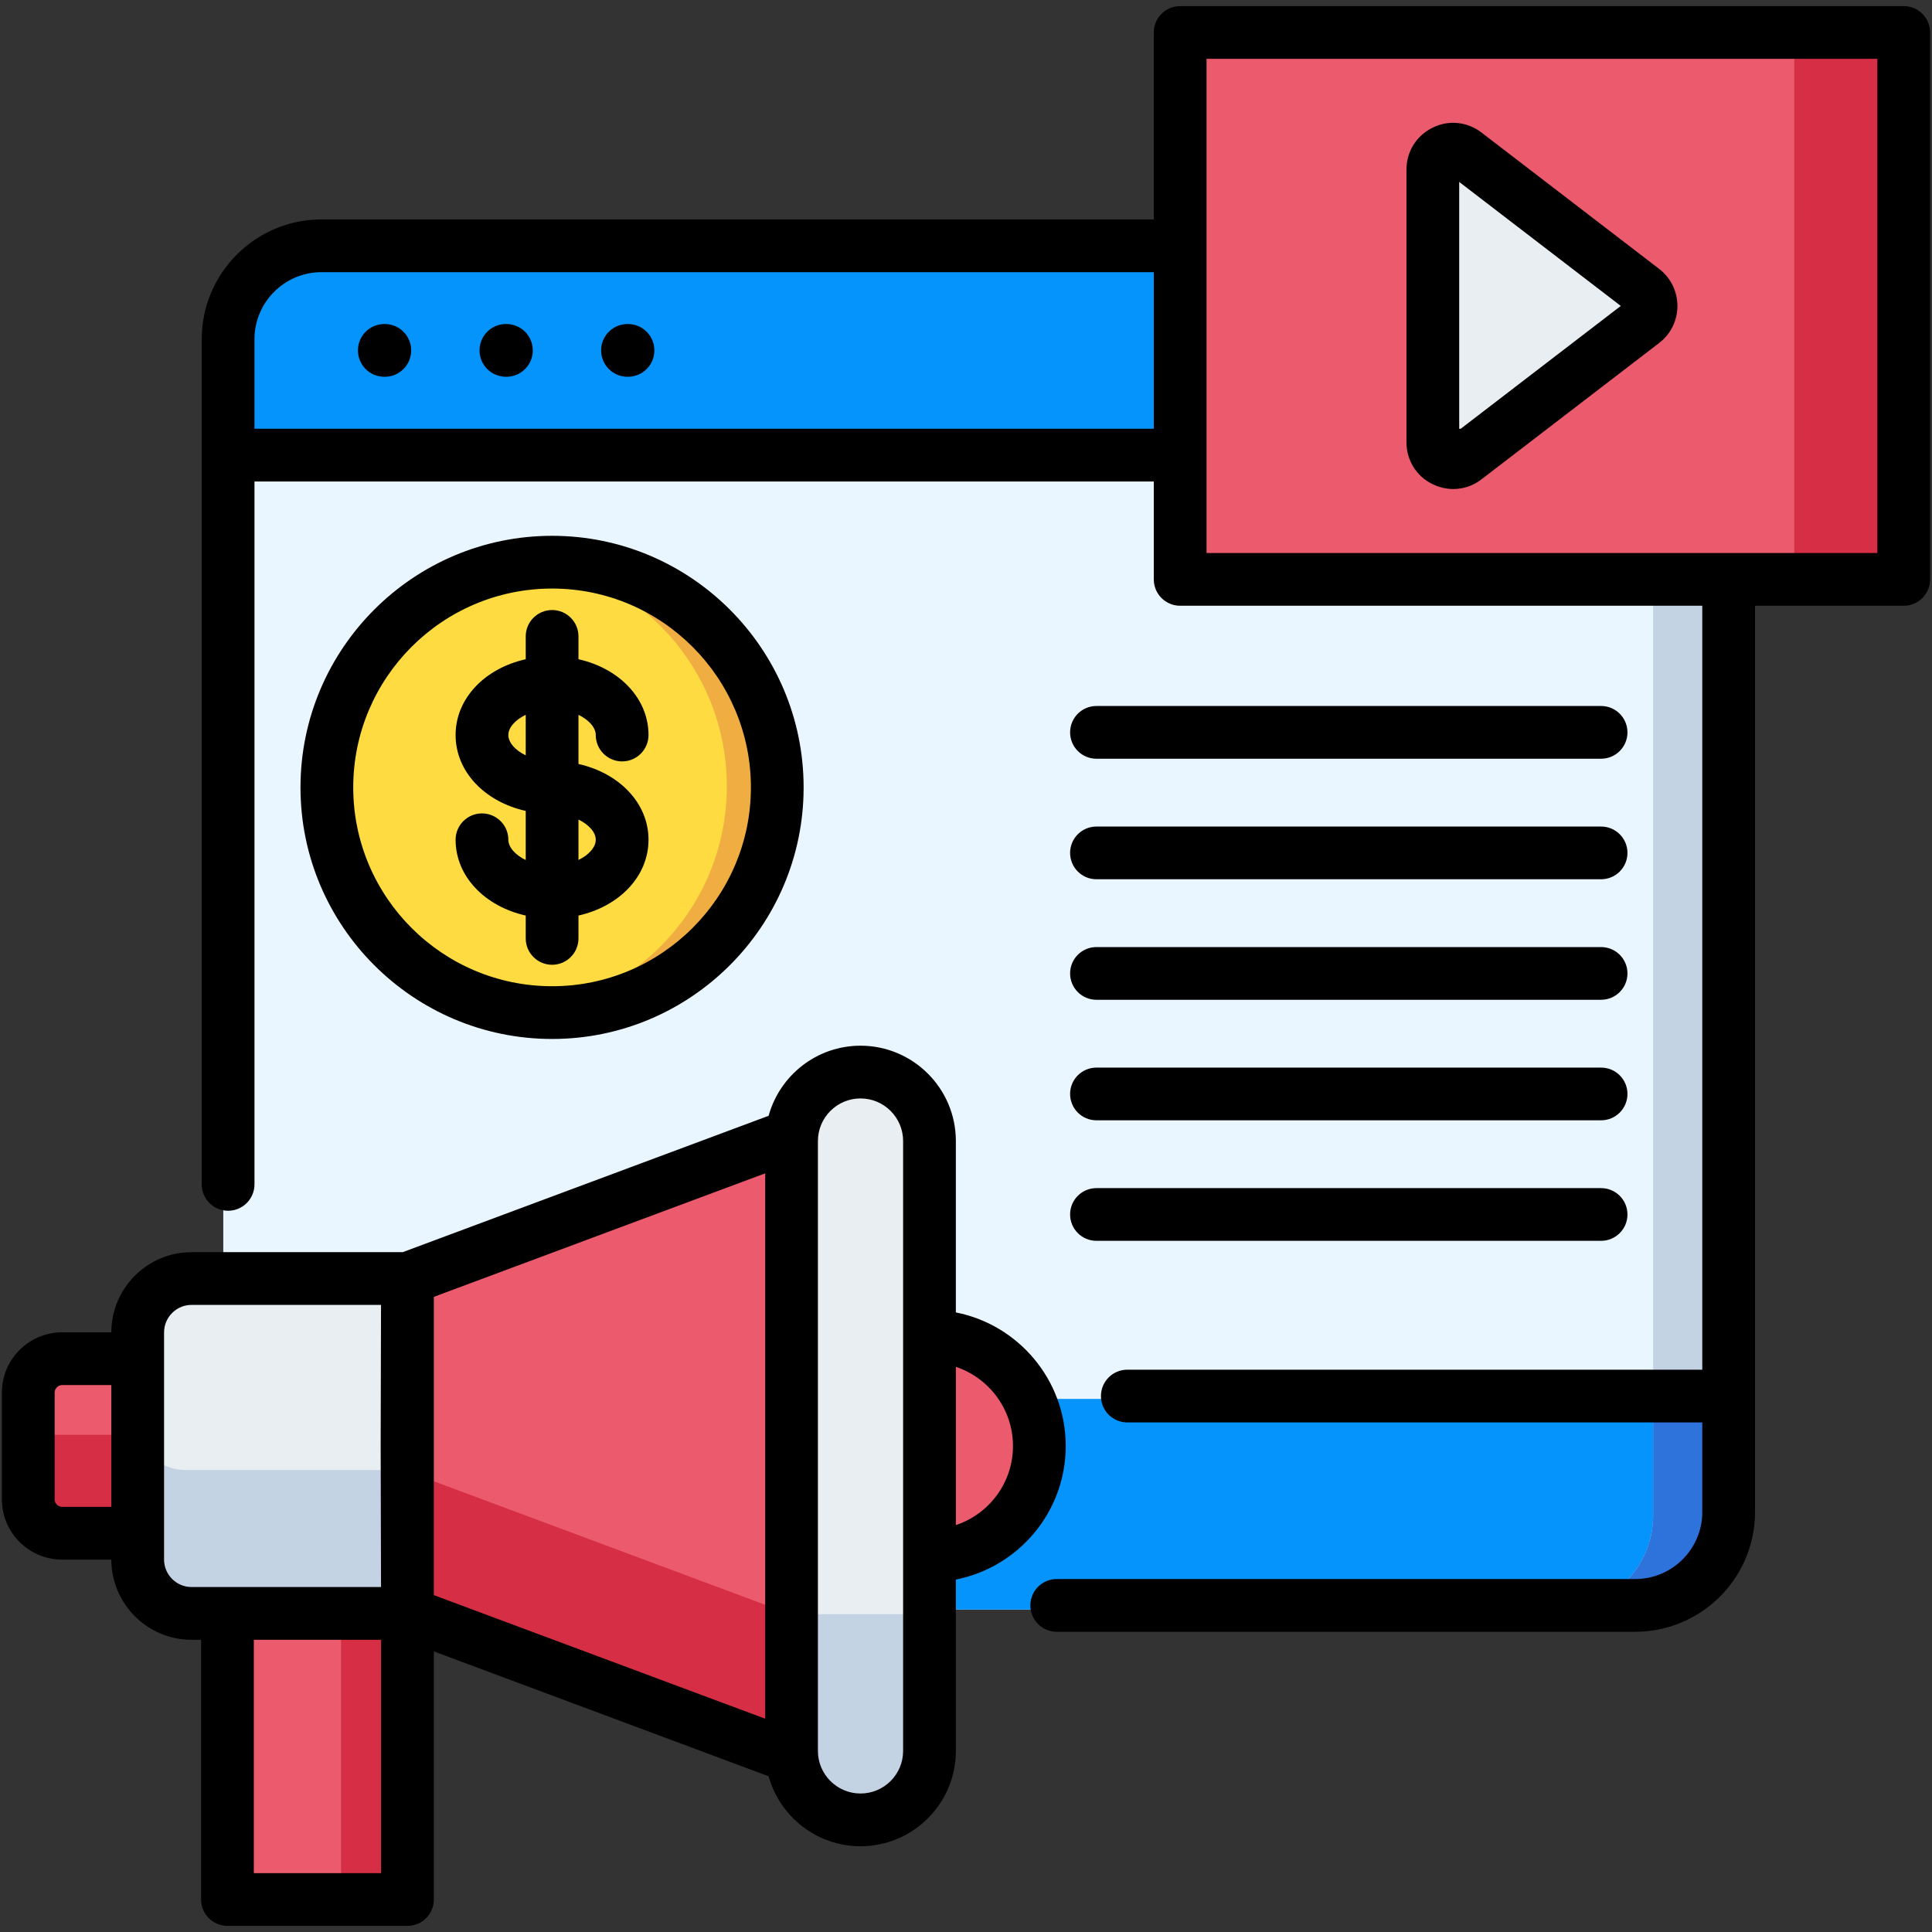 <svg width="60" height="60" viewBox="0 0 60 60" fill="none" xmlns="http://www.w3.org/2000/svg">
<rect x="0" y="0" width="60" height="60" fill="#333333" stroke="none"/>
<g clip-path="url(#clip0_847_14321)">
<path fill-rule="evenodd" clip-rule="evenodd" d="M9.854 7.485H50.922C52.527 7.485 53.842 8.8 53.842 10.405V47.068C53.842 48.674 52.527 49.988 50.922 49.988H9.854C8.245 49.988 6.934 48.674 6.934 47.068V10.405C6.933 8.8 8.245 7.485 9.854 7.485Z" fill="#EAF6FF"/>
<path fill-rule="evenodd" clip-rule="evenodd" d="M28.856 41.572C30.751 41.572 32.29 43.107 32.29 45.006C32.29 46.902 30.752 48.437 28.856 48.437C26.96 48.437 25.422 46.901 25.422 45.006C25.422 43.107 26.96 41.572 28.856 41.572Z" fill="#EC5A6E"/>
<path fill-rule="evenodd" clip-rule="evenodd" d="M12.537 39.77H5.792C4.864 39.77 4.104 40.527 4.104 41.455V48.553C4.104 49.481 4.864 50.239 5.792 50.239H12.537V39.77Z" fill="#E9EEF2"/>
<path fill-rule="evenodd" clip-rule="evenodd" d="M24.544 45.006V35.295L12.537 39.77L12.523 45.006L12.537 50.239L24.544 54.717V45.006Z" fill="#EC5A6E"/>
<path fill-rule="evenodd" clip-rule="evenodd" d="M26.701 33.316C27.886 33.316 28.857 34.283 28.857 35.471V54.541C28.857 55.725 27.886 56.693 26.701 56.693C25.516 56.693 24.545 55.725 24.545 54.541V35.471C24.545 34.283 25.516 33.316 26.701 33.316Z" fill="#E9EEF2"/>
<path fill-rule="evenodd" clip-rule="evenodd" d="M4.104 42.276H1.742C1.161 42.276 0.684 42.753 0.684 43.334V46.675C0.684 47.255 1.161 47.733 1.742 47.733H4.104V42.276Z" fill="#EC5A6E"/>
<path fill-rule="evenodd" clip-rule="evenodd" d="M6.914 50.239H12.537V59.183H6.914V50.239Z" fill="#EC5A6E"/>
<path fill-rule="evenodd" clip-rule="evenodd" d="M17.059 31.457C20.937 31.457 24.101 28.296 24.101 24.419C24.101 20.541 20.937 17.377 17.059 17.377C13.181 17.377 10.018 20.541 10.018 24.419C10.018 28.296 13.181 31.457 17.059 31.457Z" fill="#FEDB41"/>
<path fill-rule="evenodd" clip-rule="evenodd" d="M6.934 14.03H36.692V7.485H9.854C8.245 7.485 6.934 8.8 6.934 10.405L6.934 14.03Z" fill="#0593FC"/>
<path fill-rule="evenodd" clip-rule="evenodd" d="M53.843 43.444H31.918C32.158 43.911 32.291 44.442 32.291 45.006C32.291 46.902 30.753 48.437 28.857 48.437V49.988H50.923C52.529 49.988 53.843 48.674 53.843 47.068V43.444Z" fill="#0593FC"/>
<path fill-rule="evenodd" clip-rule="evenodd" d="M17.059 17.377C20.947 17.377 24.101 20.53 24.101 24.419C24.101 28.306 20.947 31.457 17.059 31.457C16.802 31.457 16.545 31.443 16.295 31.417C19.826 31.036 22.572 28.046 22.572 24.419C22.572 20.788 19.826 17.797 16.295 17.417C16.545 17.39 16.802 17.377 17.059 17.377Z" fill="#F0AE42"/>
<path fill-rule="evenodd" clip-rule="evenodd" d="M12.53 42.71L12.523 45.006L12.537 50.239L24.544 54.717V50.129L12.537 45.653L12.53 42.71Z" fill="#D62F45"/>
<path fill-rule="evenodd" clip-rule="evenodd" d="M4.104 43.965V48.553C4.104 49.481 4.864 50.239 5.792 50.239H12.537V45.653H5.792C4.864 45.654 4.104 44.893 4.104 43.965Z" fill="#C4D3E4"/>
<path fill-rule="evenodd" clip-rule="evenodd" d="M0.684 43.501V46.675C0.684 47.255 1.161 47.733 1.742 47.733H4.104V44.559H1.742C1.161 44.559 0.684 44.082 0.684 43.501Z" fill="#D62F45"/>
<path fill-rule="evenodd" clip-rule="evenodd" d="M24.545 50.129H28.857V54.541C28.857 55.725 27.886 56.693 26.701 56.693C25.516 56.693 24.545 55.725 24.545 54.541V50.129Z" fill="#C4D3E4"/>
<path fill-rule="evenodd" clip-rule="evenodd" d="M10.592 50.239H12.537V59.183H10.592V50.239Z" fill="#D62F45"/>
<path fill-rule="evenodd" clip-rule="evenodd" d="M48.42 7.485H50.923C52.528 7.485 53.843 8.8 53.843 10.405V47.068C53.843 48.674 52.528 49.988 50.923 49.988H48.42C50.025 49.988 51.34 48.674 51.34 47.068V10.405C51.34 8.8 50.025 7.485 48.42 7.485Z" fill="#C4D3E4"/>
<path fill-rule="evenodd" clip-rule="evenodd" d="M53.843 43.444H51.34V47.068C51.34 48.674 50.025 49.988 48.42 49.988H50.923C52.528 49.988 53.843 48.674 53.843 47.068V43.444Z" fill="#2E73DB"/>
<path fill-rule="evenodd" clip-rule="evenodd" d="M36.693 0.817H59.317V17.914H36.693V0.817Z" fill="#EC5A6E"/>
<path fill-rule="evenodd" clip-rule="evenodd" d="M45.614 4.598L51.167 8.863C51.327 8.987 51.414 9.164 51.414 9.367C51.414 9.568 51.327 9.745 51.167 9.868L45.614 14.133C45.417 14.283 45.17 14.307 44.949 14.2C44.726 14.09 44.596 13.876 44.596 13.633V5.102C44.596 4.855 44.726 4.642 44.946 4.535C45.17 4.425 45.417 4.448 45.614 4.598Z" fill="#E9EEF2"/>
<path fill-rule="evenodd" clip-rule="evenodd" d="M55.723 0.817H59.317V17.914H55.723V0.817Z" fill="#D62F45"/>
<path d="M59.123 0.19H36.651C36.198 0.19 35.832 0.556 35.832 1.008V6.814H9.985C7.934 6.814 6.265 8.482 6.265 10.534V36.782C6.265 37.234 6.632 37.601 7.084 37.601C7.536 37.601 7.903 37.234 7.903 36.782V14.953H35.832V17.993C35.832 18.446 36.198 18.812 36.651 18.812H52.866V42.537H35.01C34.557 42.537 34.191 42.904 34.191 43.356C34.191 43.808 34.557 44.175 35.01 44.175H52.866V46.957C52.866 48.105 51.932 49.038 50.784 49.038H32.818C32.366 49.038 31.999 49.405 31.999 49.857C31.999 50.31 32.366 50.676 32.818 50.676H50.784C52.835 50.676 54.504 49.008 54.504 46.956V18.812H59.123C59.575 18.812 59.941 18.445 59.941 17.993V1.008C59.941 0.556 59.575 0.19 59.123 0.19ZM7.903 13.315V10.534C7.903 9.386 8.837 8.452 9.985 8.452H35.832V13.315L7.903 13.315ZM58.303 17.174H37.47V1.827H58.303V17.174ZM44.484 15.032C44.691 15.136 44.914 15.187 45.134 15.187C45.445 15.187 45.752 15.085 46.008 14.887L46.113 14.806C46.134 14.791 46.154 14.776 46.174 14.759L51.53 10.649C51.888 10.372 52.094 9.954 52.094 9.503C52.094 9.049 51.888 8.63 51.528 8.352L46.009 4.116C45.568 3.776 44.984 3.719 44.492 3.965C43.991 4.208 43.679 4.707 43.679 5.266V13.736C43.679 14.295 43.991 14.794 44.484 15.032ZM50.335 9.501L45.365 13.315H45.317V5.65L50.335 9.501ZM33.097 44.908C33.097 42.855 31.627 41.14 29.685 40.758V35.436C29.685 33.803 28.357 32.475 26.724 32.475C25.363 32.475 24.215 33.399 23.87 34.652L12.507 38.887H5.95C4.577 38.887 3.459 40.004 3.457 41.377H1.928C0.897 41.377 0.059 42.216 0.059 43.247V46.566C0.059 47.596 0.897 48.435 1.928 48.435H3.457C3.459 49.809 4.577 50.925 5.95 50.925H6.245V58.992C6.245 59.444 6.612 59.81 7.064 59.81H12.654C13.106 59.81 13.473 59.444 13.473 58.992V51.286L23.871 55.164C24.217 56.416 25.365 57.337 26.724 57.337C28.357 57.337 29.685 56.009 29.685 54.377V49.055C31.627 48.672 33.097 46.959 33.097 44.908ZM13.473 40.275L23.764 36.439V53.376L13.473 49.538V40.275ZM1.697 46.565V43.247C1.697 43.123 1.805 43.014 1.929 43.014H3.457V46.797H1.928C1.805 46.797 1.697 46.689 1.697 46.565ZM5.095 48.432V47.616V42.196V41.38C5.095 40.908 5.478 40.525 5.95 40.525H11.833L11.822 44.91L11.833 49.287H7.064H5.95C5.478 49.287 5.095 48.904 5.095 48.432ZM11.835 58.173H7.883V50.925H11.835V58.173ZM28.047 54.377C28.047 55.106 27.454 55.699 26.724 55.699C25.995 55.699 25.401 55.106 25.401 54.377V35.436C25.401 34.706 25.995 34.113 26.724 34.113C27.454 34.113 28.047 34.706 28.047 35.436V54.377ZM29.685 47.364V42.448C30.715 42.792 31.459 43.764 31.459 44.908C31.459 46.05 30.715 47.021 29.685 47.364ZM12.77 10.882C12.77 11.334 12.403 11.701 11.951 11.701H11.934C11.482 11.701 11.116 11.334 11.116 10.882C11.116 10.43 11.482 10.063 11.934 10.063H11.951C12.403 10.063 12.77 10.43 12.77 10.882ZM16.546 10.882C16.546 11.334 16.18 11.701 15.727 11.701H15.711C15.258 11.701 14.892 11.334 14.892 10.882C14.892 10.43 15.258 10.063 15.711 10.063H15.727C16.18 10.063 16.546 10.43 16.546 10.882ZM20.322 10.882C20.322 11.334 19.956 11.701 19.503 11.701H19.487C19.035 11.701 18.668 11.334 18.668 10.882C18.668 10.43 19.035 10.063 19.487 10.063H19.503C19.956 10.063 20.322 10.43 20.322 10.882ZM33.233 22.744C33.233 22.292 33.599 21.925 34.051 21.925H49.723C50.176 21.925 50.542 22.292 50.542 22.744C50.542 23.197 50.175 23.563 49.723 23.563H34.051C33.599 23.563 33.233 23.197 33.233 22.744ZM33.233 26.487C33.233 26.035 33.599 25.669 34.051 25.669H49.723C50.176 25.669 50.542 26.035 50.542 26.487C50.542 26.94 50.175 27.306 49.723 27.306H34.051C33.599 27.306 33.233 26.94 33.233 26.487ZM33.233 30.23C33.233 29.778 33.599 29.412 34.051 29.412H49.723C50.176 29.412 50.542 29.778 50.542 30.23C50.542 30.683 50.175 31.049 49.723 31.049H34.051C33.599 31.049 33.233 30.683 33.233 30.23ZM33.233 33.974C33.233 33.521 33.599 33.155 34.051 33.155H49.723C50.176 33.155 50.542 33.521 50.542 33.974C50.542 34.426 50.175 34.792 49.723 34.792H34.051C33.599 34.792 33.233 34.426 33.233 33.974ZM33.233 37.717C33.233 37.264 33.599 36.898 34.051 36.898H49.723C50.176 36.898 50.542 37.264 50.542 37.717C50.542 38.169 50.175 38.535 49.723 38.535H34.051C33.599 38.535 33.233 38.169 33.233 37.717ZM24.957 24.455C24.957 20.146 21.453 16.64 17.146 16.64C12.837 16.64 9.332 20.146 9.332 24.455C9.332 28.762 12.837 32.266 17.146 32.266C21.453 32.266 24.957 28.762 24.957 24.455ZM10.97 24.455C10.97 21.049 13.74 18.278 17.146 18.278C20.55 18.278 23.32 21.049 23.32 24.455C23.32 27.859 20.55 30.628 17.146 30.628C13.74 30.628 10.97 27.859 10.97 24.455ZM17.965 29.143V28.433C19.233 28.149 20.14 27.217 20.14 26.079C20.14 24.942 19.233 24.01 17.965 23.726V22.2C18.295 22.359 18.502 22.601 18.502 22.827C18.502 23.279 18.869 23.646 19.321 23.646C19.773 23.646 20.14 23.279 20.14 22.827C20.14 21.69 19.233 20.757 17.965 20.473V19.764C17.965 19.311 17.598 18.945 17.146 18.945C16.694 18.945 16.327 19.311 16.327 19.764V20.473C15.057 20.757 14.149 21.689 14.149 22.827C14.149 23.966 15.057 24.9 16.327 25.184V26.708C15.995 26.549 15.787 26.306 15.787 26.079C15.787 25.627 15.42 25.261 14.968 25.261C14.516 25.261 14.149 25.627 14.149 26.079C14.149 27.217 15.057 28.149 16.327 28.433V29.143C16.327 29.595 16.694 29.962 17.146 29.962C17.598 29.962 17.965 29.595 17.965 29.143ZM18.502 26.079C18.502 26.306 18.295 26.548 17.965 26.707V25.452C18.295 25.611 18.502 25.853 18.502 26.079ZM15.787 22.827C15.787 22.6 15.995 22.358 16.327 22.199V23.458C15.995 23.298 15.787 23.055 15.787 22.827Z" fill="black"/>
</g>
<defs>
<clipPath id="clip0_847_14321">
<rect width="60" height="60" fill="white"/>
</clipPath>
</defs>
</svg>
